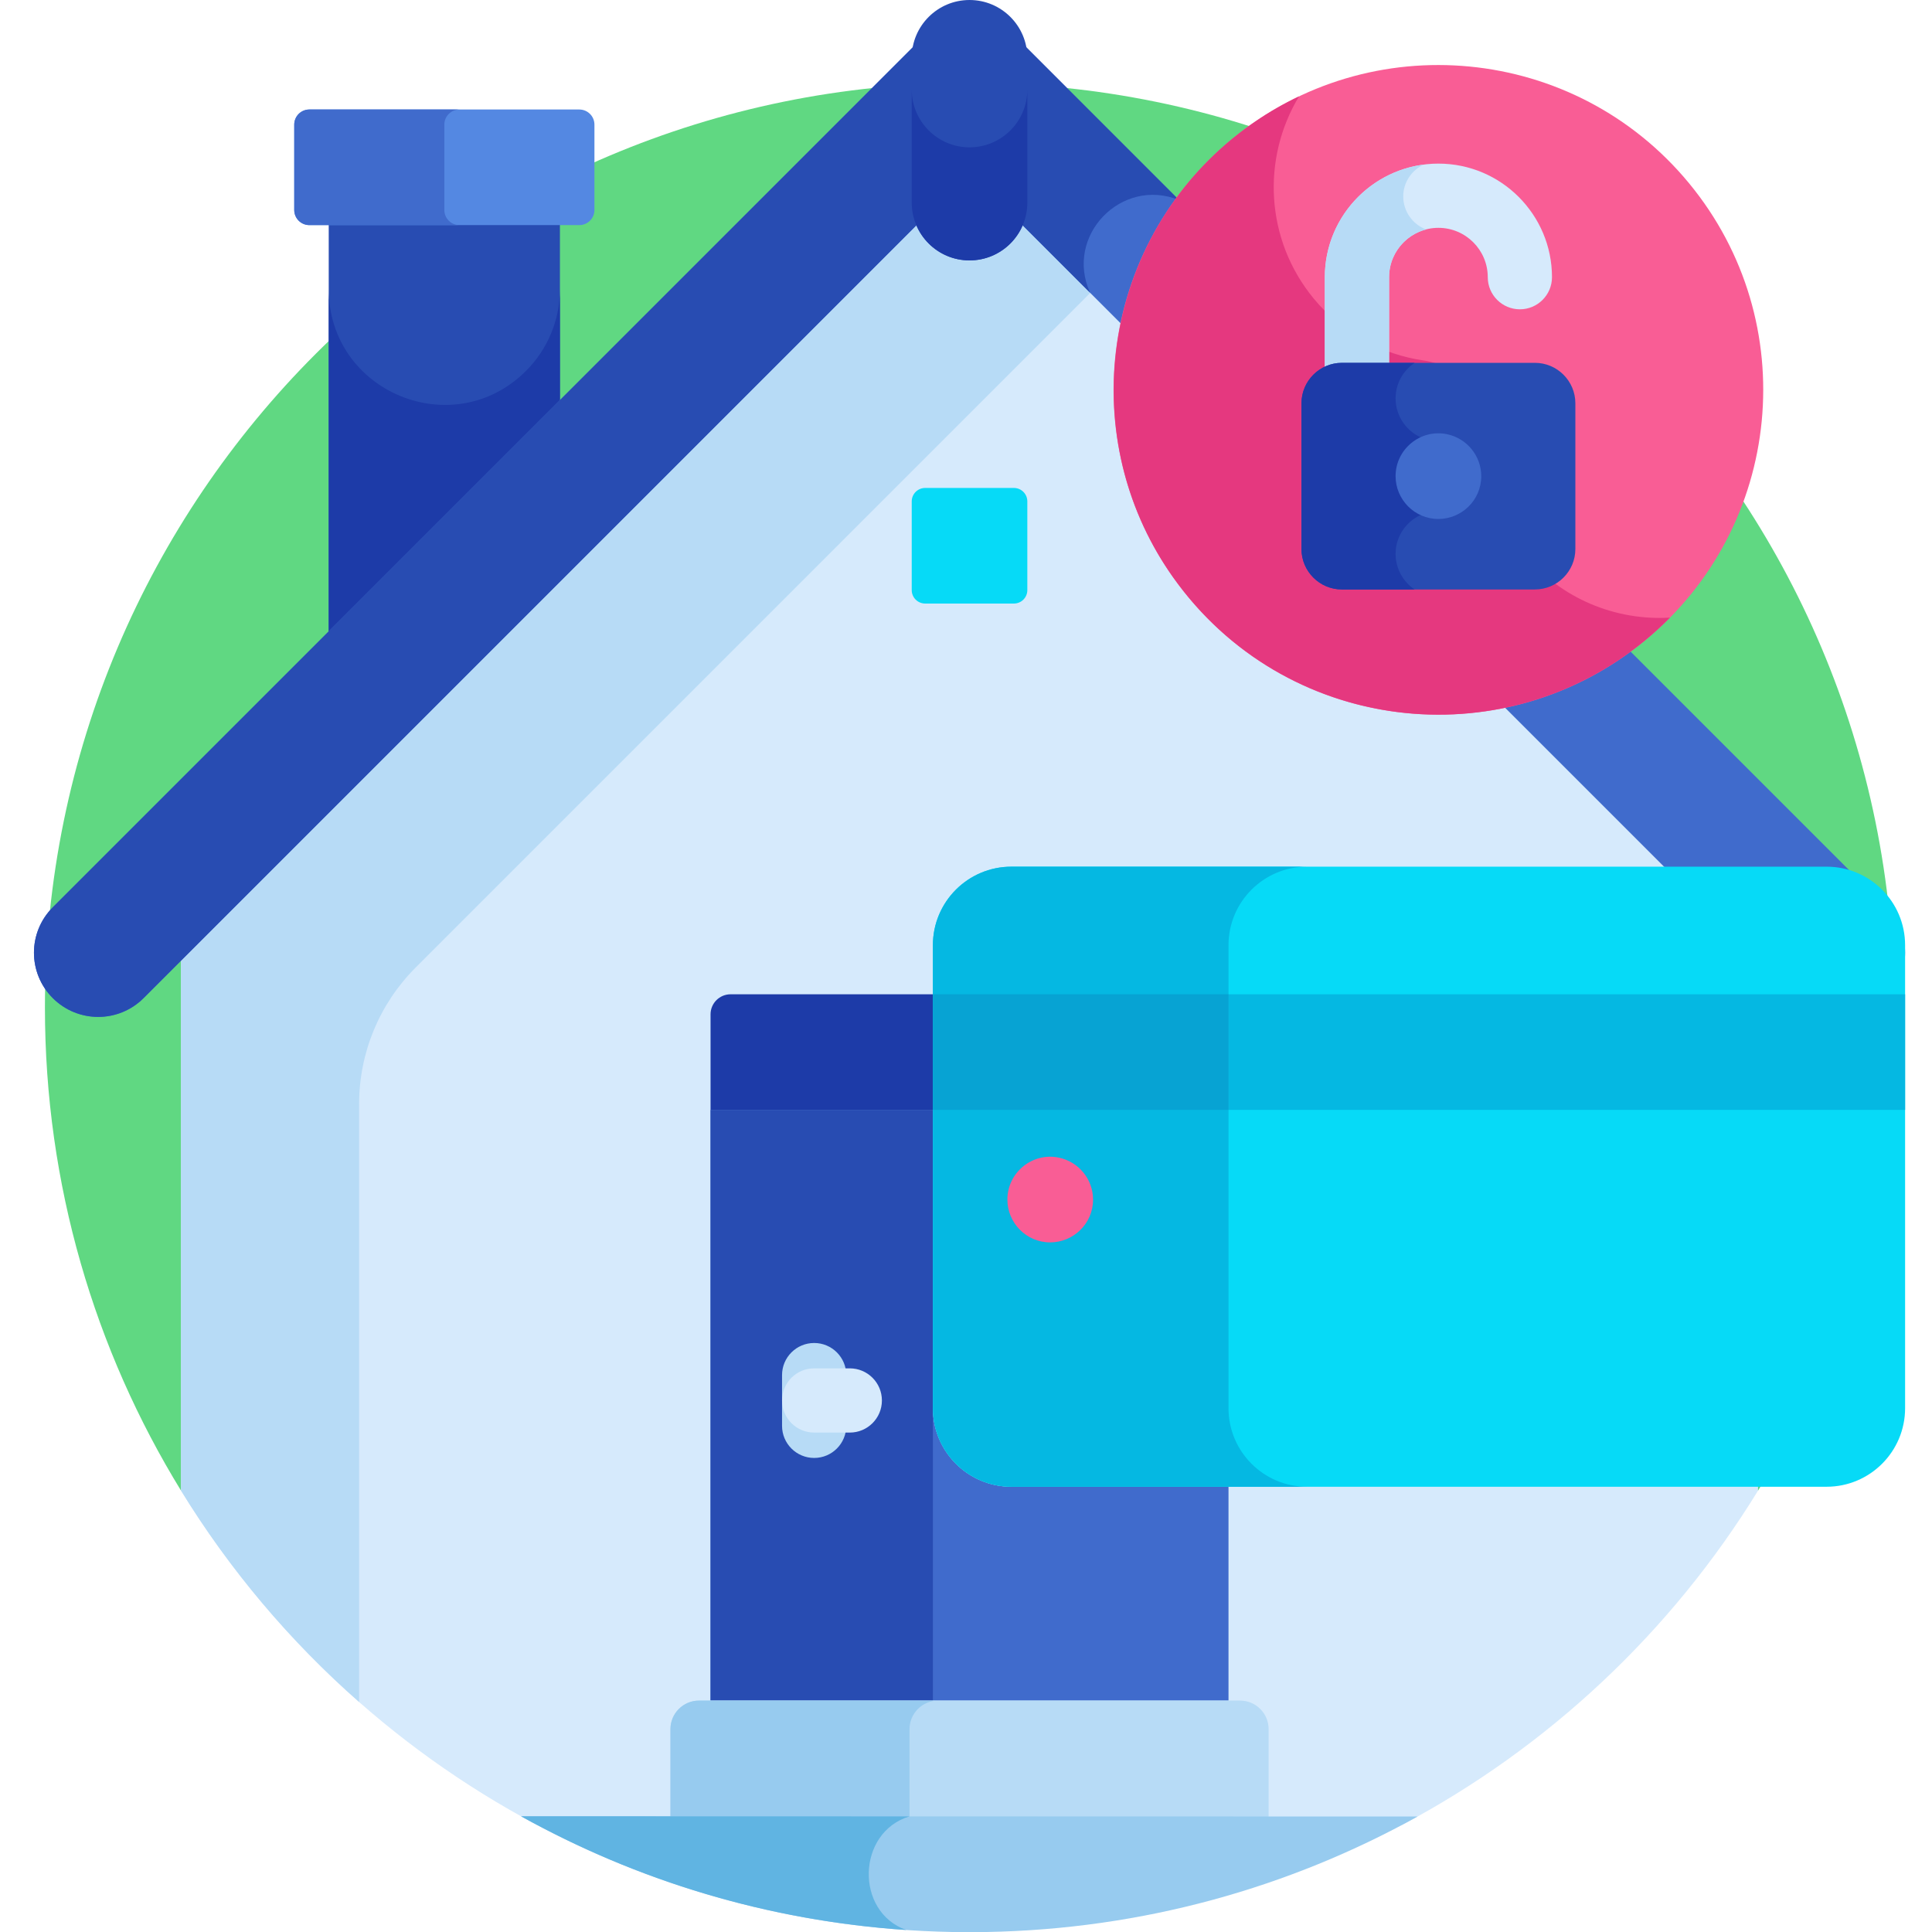 <?xml version="1.0" encoding="UTF-8"?> <svg xmlns="http://www.w3.org/2000/svg" height="512pt" viewBox="-8 0 511 512" width="512pt"><path d="m457.379 395.062c22.883-37.262 36.086-81.102 36.086-128.035 0-135.324-109.703-245.027-245.031-245.027-135.324 0-245.027 109.703-245.027 245.027 0 46.934 13.203 90.773 36.086 128.035zm0 0" fill="#60d882"></path><path d="m457.398 252.32-208.965-208.961-208.961 208.961v142.711c22.906 37.32 55.531 68.02 94.348 88.602h229.23c38.816-20.582 71.441-51.281 94.348-88.602zm0 0" fill="#d6eafc"></path><path d="m86.668 292.559c0-13.551 5.383-26.547 14.965-36.129l179.934-179.938-33.133-33.133-208.961 208.961v142.711c12.871 20.969 28.812 39.848 47.195 56.02zm0 0" fill="#b7dbf6"></path><path d="m139.887 108.305v-50.918h-61.27v112.188zm0 0" fill="#284cb2"></path><path d="m130.914 98.277c-19.297 19.297-52.297 5.629-52.297-21.664v92.961l61.27-61.27v-31.691c0 8.125-3.227 15.918-8.973 21.664zm0 0" fill="#1d3ba8"></path><path d="m5.484 264.508c-6.645-6.645-6.645-17.422 0-24.066l230.914-230.918c3.191-3.191 7.523-4.984 12.035-4.984 4.516 0 8.844 1.793 12.035 4.984l230.918 230.918c6.645 6.645 6.645 17.422 0 24.066-6.648 6.648-17.426 6.648-24.07 0l-218.883-218.879-218.879 218.879c-6.645 6.648-17.422 6.648-24.07 0zm0 0" fill="#406bcc"></path><path d="m145.023 29.02h-71.539c-2.215 0-4.008 1.793-4.008 4.008v22.621c0 2.215 1.793 4.008 4.008 4.008h71.539c2.215 0 4.008-1.793 4.008-4.008v-22.621c0-2.215-1.793-4.008-4.008-4.008zm0 0" fill="#5488e2"></path><path d="m109.254 55.648v-22.621c0-2.215 1.793-4.008 4.008-4.008h-39.777c-2.215 0-4.008 1.793-4.008 4.008v22.621c0 2.215 1.793 4.008 4.008 4.008h39.773c-2.211 0-4.004-1.793-4.004-4.008zm0 0" fill="#406bcc"></path><path d="m260.191 129.312h-23.512c-1.969 0-3.562 1.598-3.562 3.562v23.512c0 1.969 1.594 3.562 3.562 3.562h23.512c1.969 0 3.562-1.594 3.562-3.562v-23.512c0-1.965-1.594-3.562-3.562-3.562zm0 0" fill="#06daf7"></path><path d="m303.973 53.027-43.504-43.504c-3.191-3.191-7.52-4.984-12.035-4.984-4.512 0-8.844 1.793-12.035 4.984l-230.914 230.918c-6.645 6.645-6.645 17.422 0 24.066 6.648 6.648 17.426 6.648 24.07 0l218.879-218.879 31.949 31.945c-6.852-15.078 8.312-30.762 23.59-24.547zm0 0" fill="#284cb2"></path><path d="m248.434 69.008c-8.457 0-15.316-6.859-15.316-15.32v-38.371c0-8.457 6.859-15.316 15.316-15.316 8.461 0 15.32 6.859 15.32 15.316v38.375c0 8.457-6.859 15.316-15.32 15.316zm0 0" fill="#284cb2"></path><path d="m248.434 39.043c-8.457 0-15.316-6.859-15.316-15.32v29.969c0 8.457 6.859 15.316 15.316 15.316 8.461 0 15.32-6.859 15.32-15.316v-29.965c0 8.457-6.859 15.316-15.32 15.316zm0 0" fill="#1d3ba8"></path><path d="m238.727 263.496h-53.613c-2.934 0-5.312 2.379-5.312 5.312v25.32h58.926zm0 0" fill="#1d3ba8"></path><path d="m259.543 394.004c-11.496 0-20.816-9.32-20.816-20.816v-79.059h-58.926v156.543h137.266v-56.672h-57.523zm0 0" fill="#406bcc"></path><path d="m238.727 294.129h-58.926v156.543h58.926c0-16.93 0-137.973 0-156.543zm0 0" fill="#284cb2"></path><path d="m207.262 386.371c-4.699 0-8.512-3.809-8.512-8.512v-13.445c0-4.699 3.809-8.508 8.512-8.508 4.699 0 8.508 3.809 8.508 8.508v13.445c0 4.703-3.809 8.512-8.508 8.512zm0 0" fill="#b7dbf6"></path><path d="m496.371 373.188v-122.699c0-11.496-9.32-20.812-20.816-20.812h-216.016c-11.496 0-20.812 9.316-20.812 20.812v122.699c0 11.496 9.316 20.816 20.816 20.816h216.012c11.496 0 20.816-9.32 20.816-20.816zm0 0" fill="#06daf7"></path><path d="m317.066 373.188v-122.699c0-11.496 9.32-20.812 20.816-20.812h-78.34c-11.496 0-20.816 9.316-20.816 20.812v122.699c0 11.496 9.32 20.816 20.816 20.816h78.34c-11.496 0-20.816-9.32-20.816-20.816zm0 0" fill="#05b8e2"></path><path d="m238.727 263.496h257.645v30.637h-257.645zm0 0" fill="#05b8e2"></path><path d="m238.727 263.496h78.34v30.637h-78.34zm0 0" fill="#07a3d3"></path><path d="m439.141 48.594c-30.227-36.699-84.477-41.949-121.176-11.723-36.699 30.223-41.949 84.473-11.727 121.172 30.227 36.699 84.477 41.949 121.176 11.727 36.699-30.223 41.949-84.477 11.727-121.176zm0 0" fill="#f95d95"></path><path d="m395.434 146.855c-7.645-9.281-11.078-20.645-10.531-31.777.477-9.633-6.551-18.164-16.098-19.543-11.027-1.594-21.523-7.145-29.168-16.426-12.879-15.637-13.809-37.184-3.871-53.582-7.961 3.789-15.508 8.867-22.316 15.312-30.973 29.32-35.727 77.539-10.973 112.27 29.285 41.102 86.664 48.168 124.945 16.637 2.34-1.926 4.551-3.957 6.637-6.07-14.309.852-28.812-4.906-38.625-16.82zm0 0" fill="#e5387f"></path><path d="m269.812 329.246c-6.367 0-11.344-5.211-11.344-11.348 0-7.16 6.59-12.535 13.57-11.129 5.41 1.102 9.133 5.84 9.133 11.129 0 6.473-5.305 11.348-11.359 11.348zm0 0" fill="#f95d95"></path><path d="m216.703 379.648h-9.441c-4.699 0-8.512-3.809-8.512-8.508 0-4.703 3.809-8.512 8.512-8.512h9.441c4.699 0 8.512 3.809 8.512 8.512 0 4.699-3.812 8.508-8.512 8.508zm0 0" fill="#d6eafc"></path><path d="m320.121 450.672h-143.371c-4.188 0-7.578 3.391-7.578 7.578v25.383h158.527v-25.383c0-4.188-3.395-7.578-7.578-7.578zm0 0" fill="#b7dbf6"></path><path d="m240.109 450.672h-63.359c-4.188 0-7.578 3.391-7.578 7.578v25.383h63.359v-25.383c.004-4.188 3.395-7.578 7.578-7.578zm0 0" fill="#97cbef"></path><path d="m367.176 481.395c-70.953-.016-166.758-.043-237.594-.062 33.934 18.859 72.812 29.895 114.203 30.664 3.035.004 6.074.004 9.109.004 41.414-.738 80.32-11.754 114.281-30.605zm0 0" fill="#97cbef"></path><path d="m232.535 481.359c-36.316-.008-72.016-.02-102.953-.027 30.605 17.012 65.234 27.652 102.102 30.141-13.707-4.832-13.102-25.957.852-30.113zm0 0" fill="#60b4e2"></path><path d="m351.105 108.074c-4.699 0-8.512-3.809-8.512-8.512v-26.105c0-16.598 13.504-30.098 30.102-30.098 16.598 0 30.098 13.5 30.098 30.098 0 4.699-3.809 8.512-8.508 8.512-4.699 0-8.512-3.812-8.512-8.512 0-7.211-5.867-13.078-13.078-13.078-7.211 0-13.078 5.867-13.078 13.078v26.109c0 4.699-3.812 8.508-8.512 8.508zm0 0" fill="#d6eafc"></path><path d="m363.371 52.078c0-3.812 2.277-7 5.438-8.461-14.766 1.914-26.215 14.559-26.215 29.84v26.109c0 4.699 3.812 8.508 8.512 8.508s8.512-3.809 8.512-8.508v-26.109c0-6.086 4.184-11.199 9.82-12.652-3.578-1.336-6.066-4.793-6.066-8.727zm0 0" fill="#b7dbf6"></path><path d="m398.277 156.215h-51.168c-5.887 0-10.707-4.82-10.707-10.711v-38.637c0-5.891 4.816-10.711 10.707-10.711h51.168c5.891 0 10.711 4.82 10.711 10.711v38.637c0 5.891-4.82 10.711-10.711 10.711zm0 0" fill="#284cb2"></path><path d="m361.344 146.793c0-4.969 3.172-9.066 7.441-10.648-3.547-1.949-5.906-5.734-5.906-9.957 0-4.359 2.449-8.047 5.934-9.953-4.398-1.605-7.469-5.84-7.469-10.652 0-3.984 2.039-7.406 5.047-9.426h-19.281c-5.887 0-10.707 4.82-10.707 10.711v38.637c0 5.891 4.816 10.711 10.707 10.711h19.27c-3.059-2.059-5.035-5.555-5.035-9.422zm0 0" fill="#1d3ba8"></path><path d="m372.691 137.535c-6.371 0-11.348-5.211-11.348-11.348 0-7.164 6.59-12.535 13.57-11.133 5.41 1.102 9.133 5.844 9.133 11.133 0 6.469-5.305 11.348-11.355 11.348zm0 0" fill="#406bcc"></path></svg> 